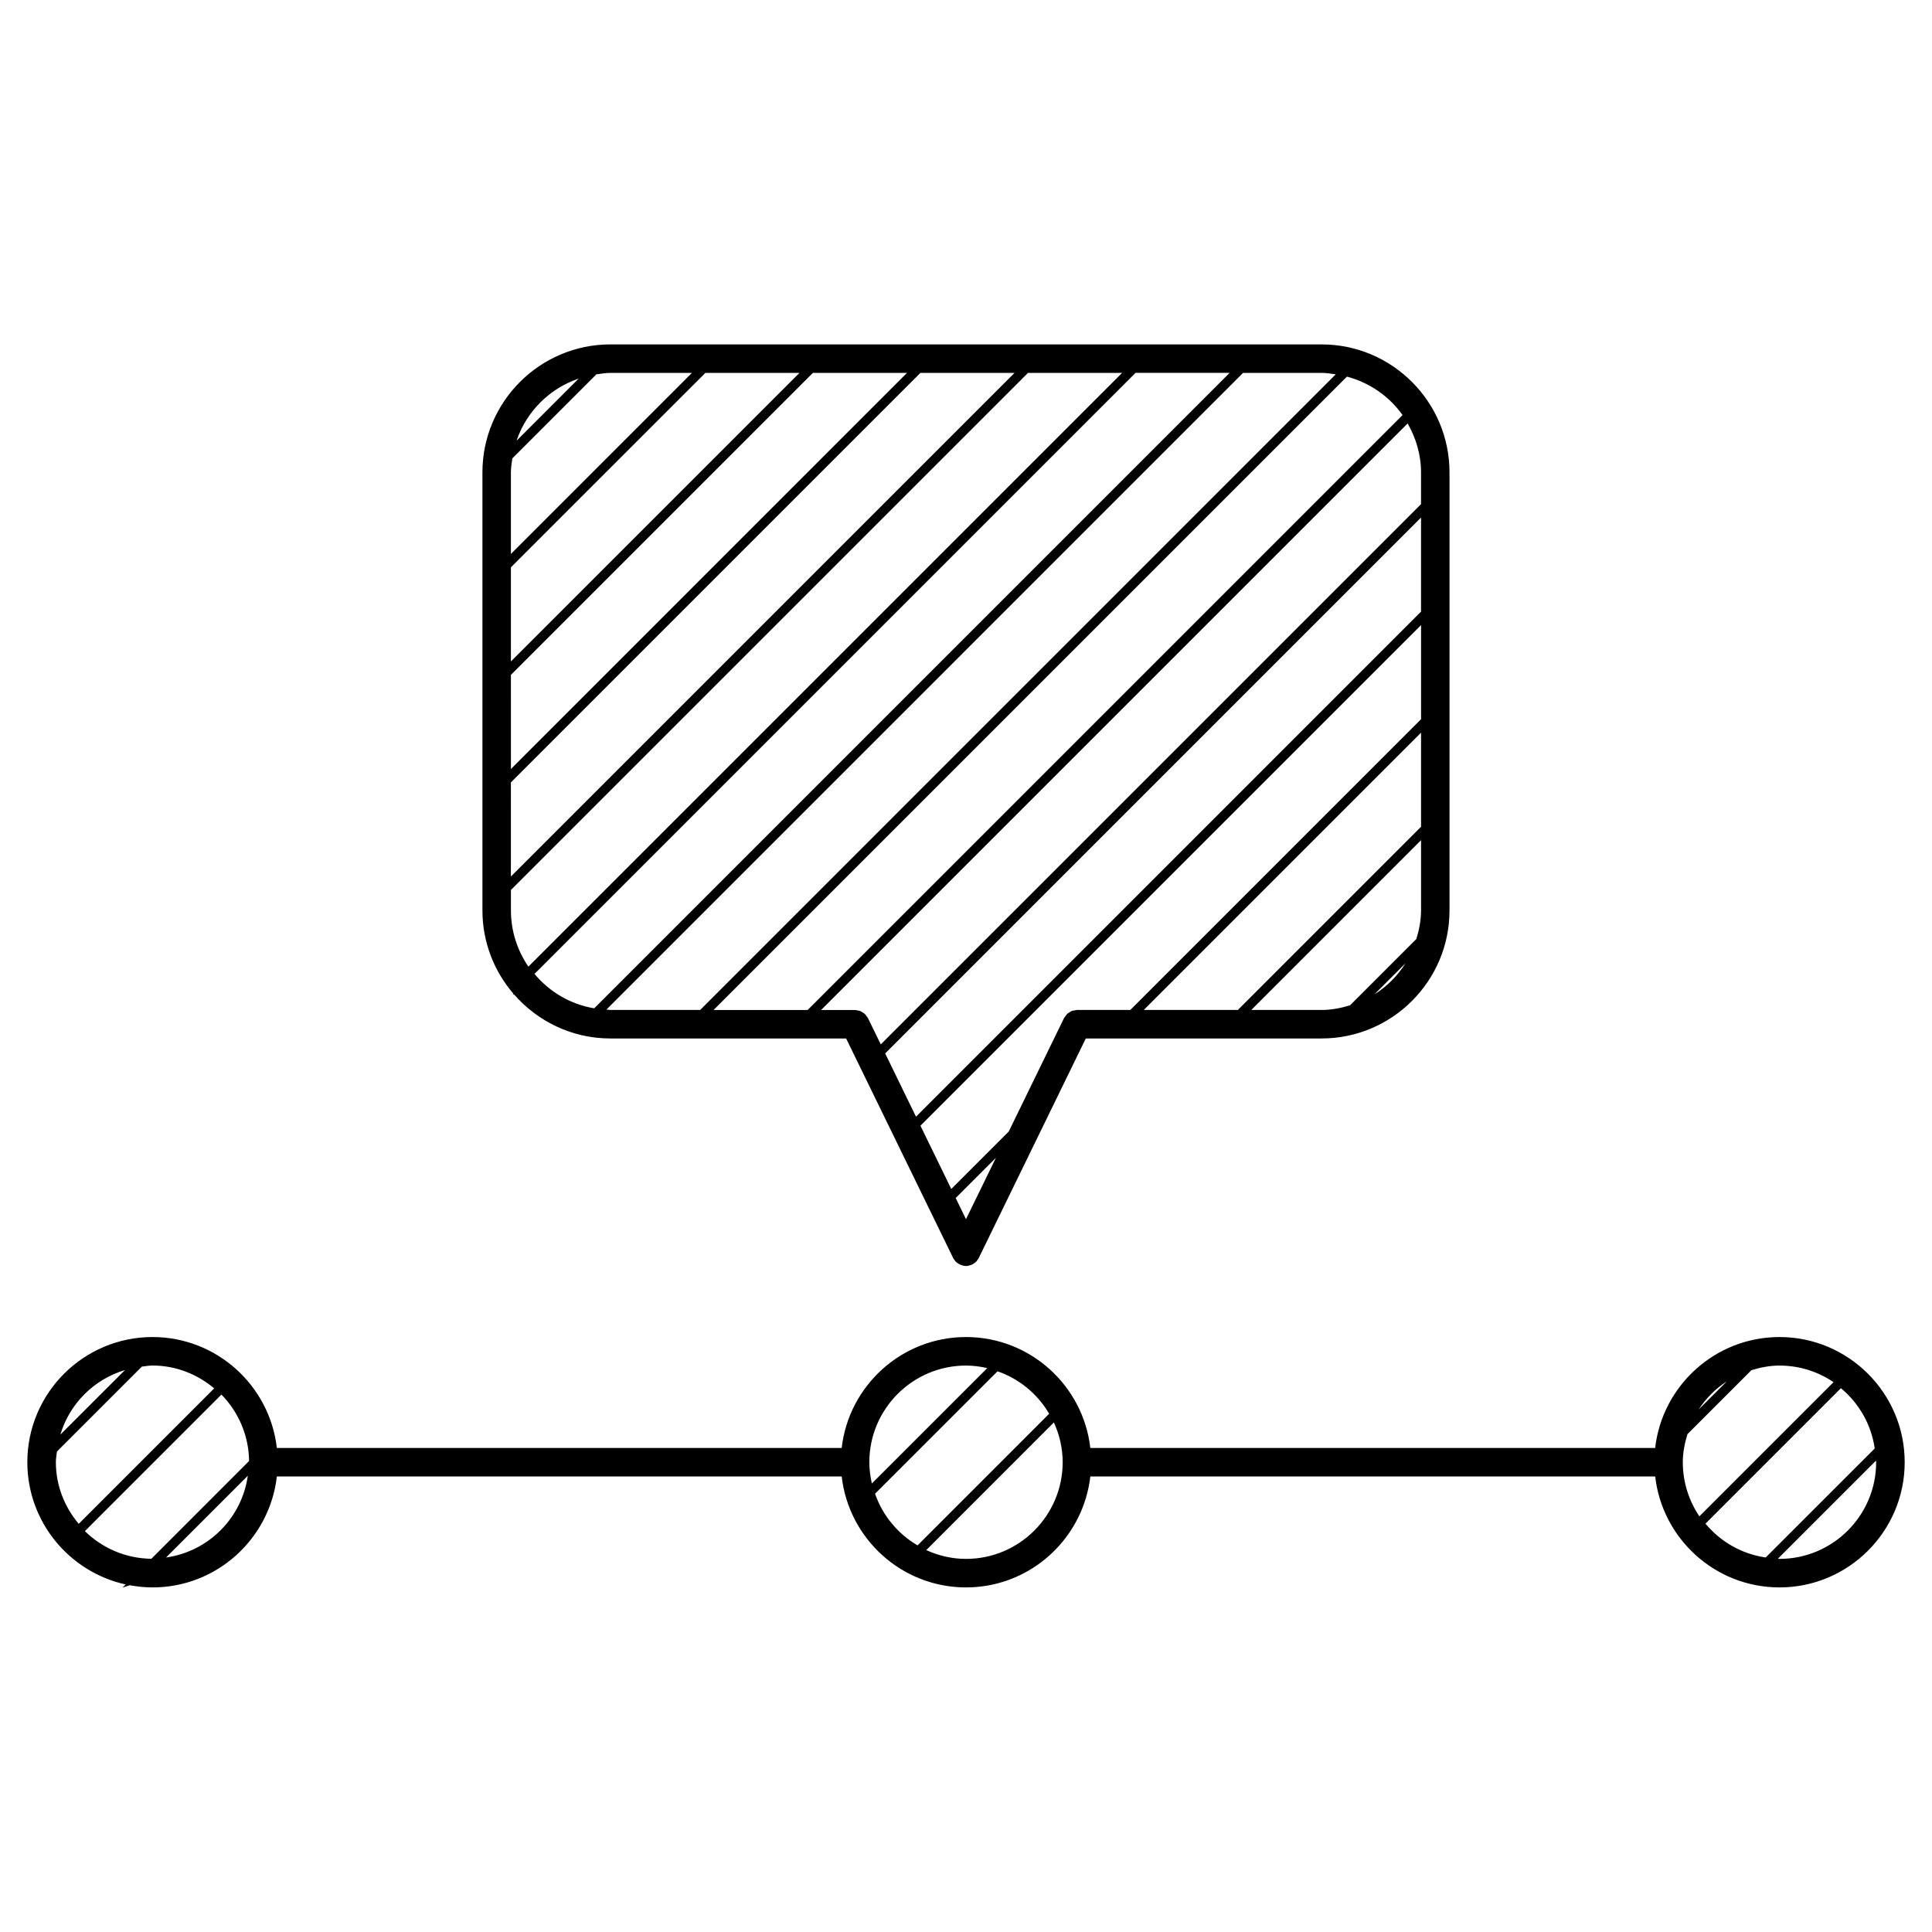 <?xml version="1.0" encoding="UTF-8"?>
<!-- Uploaded to: ICON Repo, www.svgrepo.com, Generator: ICON Repo Mixer Tools -->
<svg fill="#000000" width="800px" height="800px" version="1.1" viewBox="144 144 512 512" xmlns="http://www.w3.org/2000/svg">
 <g>
  <path d="m615.58 498.33c-17.012 0-31.059 12.883-32.945 29.391h-149.69c-1.883-16.512-15.93-29.391-32.945-29.391-17.012 0-31.059 12.883-32.945 29.391h-149.69c-1.883-16.512-15.93-29.391-32.945-29.391-18.293 0-33.176 14.879-33.176 33.172 0 15.852 11.18 29.125 26.062 32.395l-0.84 0.836c0.641-0.215 1.293-0.414 1.941-0.629 1.953 0.363 3.961 0.578 6.016 0.578 17.012 0 31.059-12.883 32.945-29.402h149.69c1.883 16.52 15.93 29.402 32.945 29.402 15 0 27.668-10.004 31.766-23.695l0.07-0.07c-0.004-0.039-0.012-0.09-0.016-0.137 0.52-1.785 0.91-3.613 1.129-5.5h149.69c1.883 16.52 15.93 29.402 32.945 29.402 18.293 0 33.176-14.887 33.176-33.18-0.008-18.293-14.895-33.172-33.188-33.172zm-438.46 8.746-17.129 17.121c2.469-8.223 8.902-14.664 17.129-17.121zm-18.316 24.426c0-0.961 0.18-1.891 0.289-2.836l22.496-22.496c0.945-0.105 1.863-0.289 2.836-0.289 6.238 0 11.891 2.332 16.34 6.051l-35.906 35.906c-3.723-4.441-6.055-10.102-6.055-16.336zm7.691 18.262 36.184-36.184c4.469 4.555 7.246 10.758 7.332 17.602l-25.902 25.91c-6.852-0.09-13.059-2.863-17.613-7.328zm21.508 6.992 21.668-21.668c-1.59 11.238-10.434 20.078-21.668 21.668zm212-50.867c1.945 0 3.82 0.258 5.637 0.672l-30.586 30.582c-0.414-1.82-0.672-3.688-0.672-5.637 0-14.125 11.492-25.617 25.621-25.617zm-24.105 33.965 32.457-32.449c5.805 2.016 10.621 6.031 13.684 11.254l-34.879 34.883c-5.231-3.062-9.238-7.883-11.262-13.688zm13.57 14.938 33.824-33.832c1.461 3.231 2.328 6.781 2.328 10.539 0 14.133-11.492 25.625-25.617 25.625-3.766 0-7.316-0.863-10.535-2.332zm212.15-44.711-7.461 7.457c1.945-2.973 4.484-5.523 7.461-7.457zm-11.656 21.422c0-2.609 0.508-5.066 1.23-7.441l16.941-16.941c2.371-0.73 4.84-1.23 7.445-1.23 5.309 0 10.238 1.621 14.332 4.398l-35.555 35.555c-2.773-4.098-4.394-9.039-4.394-14.34zm6.004 16.281 35.895-35.895c4.758 3.965 8.039 9.551 8.961 15.973l-28.895 28.887c-6.402-0.922-11.996-4.203-15.961-8.965zm19.613 9.34c-0.141 0-0.277-0.039-0.414-0.051l25.988-25.988c0.004 0.137 0.047 0.277 0.047 0.414 0 14.129-11.492 25.625-25.621 25.625z"/>
  <path d="m280.08 407.67 0.145-0.145c6.223 7.133 15.355 11.68 25.547 11.68h62.461l28.363 58.176c0.125 0.266 0.301 0.484 0.48 0.699 0.035 0.051 0.059 0.105 0.102 0.145 0.309 0.344 0.664 0.598 1.059 0.816 0.039 0.02 0.066 0.059 0.105 0.082 0.055 0.02 0.109 0.012 0.168 0.039 0.469 0.195 0.961 0.332 1.477 0.344h0.004 0.004c0.516-0.012 1.008-0.145 1.477-0.344 0.055-0.031 0.117-0.02 0.172-0.039 0.039-0.02 0.066-0.059 0.105-0.082 0.395-0.215 0.75-0.473 1.055-0.805 0.051-0.059 0.074-0.117 0.117-0.176 0.168-0.207 0.336-0.422 0.465-0.68l28.363-58.176h62.457c18.711 0 33.93-15.219 33.93-33.93v-116.08c0-18.707-15.219-33.926-33.93-33.926h-188.43c-18.707 0-33.926 15.219-33.926 33.926v116.08c0 8.402 3.094 16.09 8.176 22.027 0.008 0.125 0.035 0.242 0.055 0.367zm5.562-5.566 159.29-159.29h24.93l-168.39 168.4c-6.344-1.055-11.863-4.383-15.828-9.113zm92.938 21.066 142.01-142.02v24.938l-133.84 133.85zm21.418 43.926-2.734-5.606 10.676-10.676zm29.395-55.445c-0.195 0-0.367 0.082-0.559 0.105-0.266 0.039-0.527 0.07-0.781 0.156-0.23 0.09-0.418 0.238-0.625 0.363-0.207 0.125-0.418 0.238-0.594 0.402-0.203 0.188-0.336 0.422-0.5 0.648-0.105 0.145-0.25 0.266-0.332 0.434l-14.672 30.102-15.23 15.23-8.172-16.766 132.67-132.67v24.934l-77.051 77.059zm91.199-48.547-48.547 48.547h-24.938l73.484-73.484zm-44.988 48.547 44.988-44.996v18.621c0 2.644-0.508 5.144-1.234 7.559l-17.574 17.578c-2.414 0.73-4.922 1.238-7.566 1.238zm32.605-4.117 8.273-8.266c-2.109 3.348-4.922 6.16-8.273 8.266zm12.383-129.94-143.18 143.18-3.414-7.008c-0.086-0.176-0.238-0.297-0.348-0.453-0.156-0.215-0.293-0.453-0.488-0.629-0.18-0.168-0.387-0.277-0.594-0.402-0.207-0.125-0.398-0.277-0.629-0.363-0.262-0.102-0.527-0.117-0.805-0.156-0.18-0.031-0.348-0.105-0.535-0.105h-8.992l155.43-155.44c2.195 3.848 3.551 8.238 3.551 12.973v8.406zm-4.894-23.598-157.66 157.66h-24.934l167.85-167.85c6.031 1.605 11.227 5.234 14.742 10.195zm-17.711-10.793-168.44 168.45h-23.773c-0.363 0-0.699-0.102-1.059-0.105l168.71-168.73h20.789c1.293 0 2.527 0.203 3.769 0.383zm-218.59 79.648 80.031-80.031h24.934l-104.96 104.97zm0-3.562v-24.938l51.535-51.531h24.938zm0 32.055 108.52-108.52h24.945l-133.47 133.46zm47.969-108.52-47.969 47.969v-21.594c0-1.273 0.203-2.492 0.379-3.723l22.273-22.273c1.23-0.176 2.449-0.379 3.723-0.379zm-30 1.5-16.473 16.473c2.633-7.754 8.719-13.84 16.473-16.473zm-17.969 135.53 137.03-137.03h24.945l-157.34 157.34c-2.91-4.238-4.629-9.359-4.629-14.883v-5.426z"/>
 </g>
</svg>